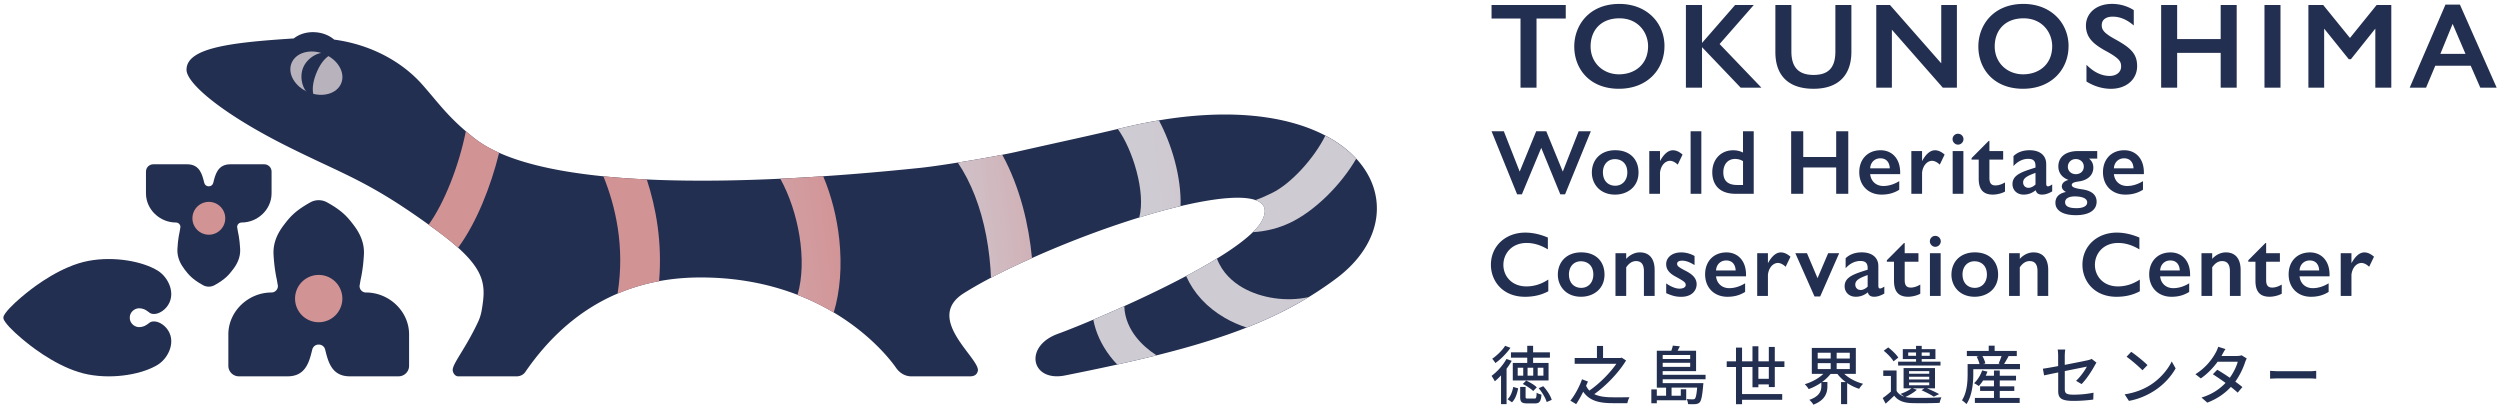 <svg xmlns="http://www.w3.org/2000/svg" xmlns:xlink="http://www.w3.org/1999/xlink" viewBox="0 0 899.5 147"><defs><linearGradient id="_名称未設定グラデーション_32" x1="1008.23" x2="1010.57" y1="456.49" y2="456.49" data-name="名称未設定グラデーション 32" gradientTransform="matrix(-88.32 0 0 88.32 89544.69 -40240.64)" gradientUnits="userSpaceOnUse"><stop offset="0" stop-color="#d29395"/><stop offset=".4" stop-color="#d29395"/><stop offset=".8" stop-color="#cfcbd3"/><stop offset="1" stop-color="#cfcbd3"/></linearGradient><linearGradient xlink:href="#_名称未設定グラデーション_32" id="_名称未設定グラデーション_32-2" x1="1003.68" x2="1006.02" y1="457.89" y2="457.89" data-name="名称未設定グラデーション 32" gradientTransform="matrix(-150.04 0 0 150.04 151287.75 -68641.44)"/><linearGradient xlink:href="#_名称未設定グラデーション_32" id="_名称未設定グラデーション_32-3" x1="1001.67" x2="1004.01" y1="458.56" y2="458.56" data-name="名称未設定グラデーション 32" gradientTransform="matrix(-214.05 0 0 214.05 215341.6 -98089.72)"/><linearGradient xlink:href="#_名称未設定グラデーション_32" id="_名称未設定グラデーション_32-4" x1="1001.5" x2="1003.84" y1="458.74" y2="458.74" data-name="名称未設定グラデーション 32" gradientTransform="matrix(-227.73 0 0 227.73 229013.19 -104363.23)"/><linearGradient xlink:href="#_名称未設定グラデーション_32" id="_名称未設定グラデーション_32-5" x1="1004.9" x2="1007.24" y1="458.06" y2="458.06" data-name="名称未設定グラデーション 32" gradientTransform="matrix(-169.87 0 0 169.87 170879.81 -77744.8)"/><linearGradient xlink:href="#_名称未設定グラデーション_32" id="_名称未設定グラデーション_32-6" x1="1013.93" x2="1016.27" y1="455.01" y2="455.01" data-name="名称未設定グラデーション 32" gradientTransform="matrix(-63.2 0 0 63.2 64350.44 -28672.93)"/><linearGradient xlink:href="#_名称未設定グラデーション_32" id="_名称未設定グラデーション_32-7" x1="1007.06" x2="1009.4" y1="457.12" y2="457.12" data-name="名称未設定グラデーション 32" gradientTransform="matrix(-107.4 0 0 107.4 108563.92 -49004.98)"/><linearGradient xlink:href="#_名称未設定グラデーション_32" id="_名称未設定グラデーション_32-8" x1="1005.56" x2="1007.9" y1="457.47" y2="457.47" data-name="名称未設定グラデーション 32" gradientTransform="matrix(-111.77 0 0 111.77 113037.02 -51010.98)"/><clipPath id="clippath"><path d="M344.61 58.5c4.75 7.03 8.26 16 10.23 26.32 1.01 5.31 1.53 10.5 1.72 15.11 3.91-2.04 7.99-4.01 12.22-5.94l2.52-1.14c-1.11-11.75-4.17-25.25-10.68-37.17-4.57.89-10.47 1.92-16.01 2.81" class="cls-1"/></clipPath><clipPath id="clippath-1"><path d="M404.03 45.96c-.62.15-1.24.3-1.85.44 5.26 7.2 10.15 22.67 7.73 31.84 5.23-1.61 10.22-2.98 14.86-4.08.31-10.46-3.17-22.21-7.8-30.85-4.16.7-8.47 1.57-12.95 2.65" class="cls-1"/></clipPath><clipPath id="clippath-2"><path d="M457.54 69.5c-1.55.74-3.58 1.73-5.86 2.49 3.29 1.15 4.34 3.53 2.38 7.36-.67 1.31-1.8 2.71-3.28 4.18 4.6-.24 9.18-1.41 13.26-3.32 8.85-4.15 18.3-13.45 23.93-23.11-2.88-3.12-6.59-5.93-11.11-8.3-3.97 8.06-12.37 17.38-19.32 20.7" class="cls-1"/></clipPath><clipPath id="clippath-3"><path d="M426.77 99.32c2.74 6.17 7.46 11.3 13.9 15.04 2.44 1.42 5.09 2.58 7.85 3.49 8.15-3.2 15.46-6.77 22.29-10.94-7.83 1.73-17.05.44-23.8-3.48-3.23-1.87-7.2-5.13-9.15-10.4-3.42 2.1-7.18 4.21-11.09 6.29" class="cls-1"/></clipPath><clipPath id="clippath-4"><path d="M154.22 80.84c1.02.74 2.06 1.49 3.14 2.29 2.96 2.19 5.42 4.17 7.46 6 6.62-8.95 11.76-21.99 14.77-34.16-3.39-1.52-6.36-3.23-8.82-5.16-1.13-.89-2.18-1.75-3.16-2.58-2.52 12.57-7.79 25.89-13.39 33.61" class="cls-1"/></clipPath><clipPath id="clippath-5"><path d="M222.19 105.65c4.57-1.94 9.54-3.47 14.95-4.47 1.18-13.99-1.11-26.48-4.43-36.62-5.4-.26-10.62-.63-15.61-1.13 4.3 10.58 7.84 25.29 5.1 42.22" class="cls-1"/></clipPath><clipPath id="clippath-6"><path d="M280.75 64.3c6.52 11.73 9.84 29.38 6.2 41.81 4.86 1.88 9.2 4.05 13.03 6.34 2.3-7.6 3.02-16.74 1.99-26.34-.86-8.03-2.85-15.74-5.78-22.7-5.17.35-10.32.65-15.44.89" class="cls-1"/></clipPath><clipPath id="clippath-7"><path d="M393.37 115.02c.88 4.62 2.92 9.08 6.08 13.2.78 1.02 1.63 2 2.53 2.94 4.96-1.1 9.67-2.19 14.15-3.31-2.91-1.86-5.49-4.14-7.46-6.7-1.95-2.54-4.02-6.32-4.15-11-3.97 1.79-7.75 3.43-11.14 4.86" class="cls-1"/></clipPath><style>.cls-1{fill:none}.cls-2{fill:#232f50}.cls-17{fill:#d29395}</style></defs><g><g id="_レイヤー_1" data-name="レイヤー_1"><g><path d="M563.36 1.79v4.89h-10.52v24.86h-5.76V6.68h-10.42V1.79h26.7zM598.87 16.63c0 8.11-5.93 15.31-16.4 15.31s-16.05-7.11-16.05-15.22c0-7.55 5.28-15.31 16.23-15.31 9.81 0 16.23 6.76 16.23 15.22m-26.58.08c0 5.93 4.54 10.03 10.21 10.03s10.47-3.53 10.47-10.12c0-4.93-3.58-10.03-10.3-10.03s-10.38 4.36-10.38 10.12M612.39 1.79v13.66L624.3 1.79h6.72l-12.31 14.05 15.05 15.7h-7.46l-13.91-14.57v14.57h-5.8V1.79h5.8zM644.54 1.79V18.5c0 5.85 2.71 8.46 7.98 8.46s7.85-2.53 7.85-8.42V1.79h5.76v16.84c0 8.46-4.71 13.31-13.61 13.31s-13.74-4.62-13.74-13.22V1.79h5.76ZM680.01 1.79l18.45 20.99V1.79h5.63v29.75h-5.07L680.7 10.69v20.85h-5.62V1.79h4.93zM744.26 16.63c0 8.11-5.93 15.31-16.4 15.31s-16.05-7.11-16.05-15.22c0-7.55 5.28-15.31 16.23-15.31 9.81 0 16.23 6.76 16.23 15.22m-26.57.08c0 5.93 4.54 10.03 10.21 10.03s10.47-3.53 10.47-10.12c0-4.93-3.58-10.03-10.3-10.03s-10.38 4.36-10.38 10.12M767.73 3.63v5.54c-2.36-2.05-4.89-3.18-7.55-3.18s-3.97 1.26-3.97 3.05c0 1.53.57 2.75 4.71 5.02 5.63 3.1 8.02 5.23 8.02 9.73 0 4.75-3.84 8.16-9.42 8.16-3.1 0-6.15-.96-8.81-2.62v-6.02c2.62 2.66 5.45 4.01 8.33 4.01 2.57 0 4.14-1.48 4.14-3.36s-.57-2.97-5.98-5.89c-3.84-2.18-6.68-4.49-6.68-8.86s3.62-7.81 9.38-7.81c2.88 0 5.63.83 7.81 2.23M783.34 1.79v12.26H799V1.79h5.76v29.75H799V19.03h-15.66v12.51h-5.76V1.79h5.76zM814.76 1.79h5.76v29.75h-5.76zM835.88 1.79l9.64 11.87 9.6-11.87h5.27v29.75h-5.75V10.3l-8.77 10.99h-.79l-8.85-10.99v21.24h-5.67V1.79h5.32zM885.08 1.66l13.22 29.88h-5.89l-3.45-7.9h-12.74l-3.32 7.9h-5.89l12.87-29.88h5.19Zm-7.03 17.71h9.03l-4.62-10.78-4.41 10.78ZM541.08 47.23l5.7 14.51 5.94-14.51h3.63l5.94 14.51L568 47.23h4.38l-9.27 22.69h-1.71l-6.86-16.72-6.96 16.72h-1.72l-9.2-22.69h4.42zM589.54 62.04c0 5.28-4.09 7.98-8.44 7.98-5.51 0-8.35-3.93-8.35-7.92 0-4.58 3.13-8.05 8.41-8.05s8.38 3.27 8.38 7.98m-12.8.01c0 3 1.85 4.78 4.42 4.78s4.35-1.95 4.35-4.78c0-3.23-2.04-4.78-4.49-4.78s-4.29 1.82-4.29 4.78M605.39 55.61l-1.75 3.63c-.86-.86-1.91-1.38-2.77-1.38-1.58 0-3.27 1.48-3.6 4.22v7.65h-3.86V54.36h3.86v3.6c1.45-2.64 3-3.89 4.65-3.89 1.19 0 2.34.56 3.46 1.55M608.28 47.23h3.86v22.5h-3.86zM630.99 47.23v22.5h-6.5c-6.3 0-8.41-3.73-8.41-7.75 0-4.68 3.13-7.91 7.49-7.91 1.42 0 2.54.3 3.56.82v-7.65h3.86Zm-5.93 19.33h2.08v-8.58c-.92-.56-1.85-.79-2.9-.79-2.41 0-4.19 1.78-4.19 4.82s1.62 4.55 5.01 4.55M648.81 47.23v9.27h11.85v-9.27h4.35v22.5h-4.35v-9.47h-11.85v9.47h-4.35v-22.5h4.35zM683.68 62.07v.59h-10.79c.26 2.54 2.11 4.26 4.75 4.26 1.98 0 3.96-.66 5.71-1.75v3.1c-1.95 1.22-3.96 1.75-6.37 1.75-4.58 0-8.02-3.1-8.02-8.08 0-4.55 2.94-7.88 7.69-7.88 3.93 0 7.03 2.84 7.03 8.02m-3.73-1.52c-.1-2.24-1.32-3.6-3.4-3.6s-3.56 1.52-3.66 3.6h7.06ZM699.68 55.61l-1.75 3.63c-.86-.86-1.91-1.38-2.77-1.38-1.58 0-3.27 1.48-3.6 4.22v7.65h-3.86V54.36h3.86v3.6c1.45-2.64 3-3.89 4.65-3.89 1.19 0 2.34.56 3.46 1.55M706.46 50.06c0 1.09-.89 1.98-1.98 1.98s-1.95-.96-1.95-1.98.82-1.94 1.95-1.94 1.98.89 1.98 1.94m-.03 19.67h-3.86V54.36h3.86v15.37ZM715.53 50.69h.26v3.66h4.95v3.07h-4.95v6.5c0 1.55.33 2.8 2.18 2.8 1.22 0 2.44-.49 3.43-1.09v3.3c-1.22.69-3.04 1.09-4.35 1.09-3.4 0-5.11-1.75-5.11-5.74v-6.86h-2.57v-.53l6.17-6.2ZM736.23 58.97v7.06c0 .59.13 1.02.63 1.02.36 0 .82-.23 1.52-.69v2.51c-1.39.79-2.51 1.15-3.66 1.15-1.22 0-1.98-.46-2.28-1.58-1.35 1.09-2.77 1.58-4.32 1.58-2.48 0-4.03-1.68-4.03-3.79 0-3.43 3.66-4.46 8.28-5.94v-.63c0-1.88-.96-2.51-2.64-2.51-1.85 0-3.73.86-5.28 2.61v-3.6c1.52-1.45 3.49-2.11 5.8-2.11 3.83 0 5.97 1.98 5.97 4.91m-6.36 8.62c.82 0 1.68-.43 2.51-1.19V62.2c-3.03 1.09-4.45 1.91-4.45 3.43 0 1.12.79 1.95 1.94 1.95M754.6 57.06h-2.97c1.09.86 1.55 2.01 1.55 3.23 0 2.8-2.11 4.55-5.15 4.98-1.29.2-2.61.4-2.61 1.29 0 .79 1.26 1.22 3.66 1.55 4.06.56 5.28 2.41 5.28 4.46 0 3.13-2.84 4.85-7.46 4.85-4.98 0-7.36-1.88-7.36-4.42 0-1.78.89-3.33 3.79-3.93-.92-.49-1.49-1.19-1.49-1.95 0-1.09.79-1.98 2.41-2.38-2.51-.92-3.66-2.74-3.66-4.85 0-3.37 2.54-5.54 7.13-5.54h6.86v2.71Zm-7.59 17.84c2.51 0 3.96-.73 3.96-2.08 0-1.42-1.78-2.15-4.45-2.15-2.01 0-3.5.66-3.5 2.11s1.42 2.11 3.99 2.11m-.16-12.22c1.68 0 2.9-1.06 2.9-2.77 0-1.49-1.22-2.67-2.87-2.67-1.75 0-2.87 1.32-2.87 2.77 0 1.65 1.35 2.67 2.84 2.67M771.37 62.07v.59h-10.79c.26 2.54 2.11 4.26 4.75 4.26 1.98 0 3.96-.66 5.71-1.75v3.1c-1.95 1.22-3.96 1.75-6.37 1.75-4.58 0-8.02-3.1-8.02-8.08 0-4.55 2.94-7.88 7.69-7.88 3.93 0 7.03 2.84 7.03 8.02m-3.73-1.52c-.1-2.24-1.32-3.6-3.4-3.6s-3.56 1.52-3.66 3.6h7.06ZM556.92 85.47v4.26c-2.47-1.49-4.98-2.31-7.65-2.31-5.31 0-8.35 3.79-8.35 7.88s3.04 7.75 8.28 7.75c2.84 0 5.44-.86 7.88-2.47v4.22c-2.57 1.38-5.34 1.98-8.38 1.98-8.08 0-12.27-5.71-12.27-11.51 0-6.86 5.41-11.58 12.34-11.58 2.57 0 5.28.56 8.15 1.78M577.3 98.79c0 5.28-4.09 7.98-8.44 7.98-5.51 0-8.35-3.93-8.35-7.92 0-4.58 3.13-8.05 8.41-8.05s8.38 3.27 8.38 7.98m-12.79.01c0 3 1.85 4.78 4.42 4.78s4.35-1.95 4.35-4.78c0-3.23-2.04-4.78-4.49-4.78s-4.29 1.82-4.29 4.78M595.34 97.14v9.34h-3.86v-8.94c0-2.77-1.25-3.6-2.84-3.6-1.32 0-2.54.76-3.53 2.25v10.29h-3.86V91.11h3.86v2.04c1.45-1.61 3.27-2.34 4.92-2.34 3.56 0 5.31 2.47 5.31 6.33M604.82 90.81c1.68 0 3.36.43 4.88 1.29v3.27c-1.81-1.09-3.1-1.58-4.45-1.58s-1.82.53-1.82 1.09c0 .69.2 1.09 2.9 2.48 2.28 1.15 4.12 2.54 4.12 4.91 0 2.18-1.65 4.52-5.54 4.52-1.68 0-3.07-.26-5.41-1.32v-3.5c1.58 1.12 3.37 1.88 4.78 1.88 1.55 0 2.24-.63 2.24-1.29 0-.89-.4-1.25-3.33-2.87-2.44-1.25-3.7-2.64-3.7-4.65 0-2.34 2.08-4.22 5.31-4.22M628.22 98.83v.59h-10.79c.26 2.54 2.11 4.26 4.75 4.26 1.98 0 3.96-.66 5.71-1.75v3.1c-1.95 1.22-3.96 1.75-6.37 1.75-4.58 0-8.02-3.1-8.02-8.08 0-4.55 2.94-7.88 7.69-7.88 3.93 0 7.03 2.84 7.03 8.02m-3.73-1.53c-.1-2.24-1.32-3.6-3.4-3.6s-3.56 1.52-3.66 3.6h7.06ZM644.22 92.36l-1.75 3.63c-.86-.86-1.91-1.38-2.77-1.38-1.58 0-3.27 1.48-3.6 4.22v7.65h-3.86V91.11h3.86v3.6c1.45-2.64 3-3.89 4.65-3.89 1.19 0 2.34.56 3.46 1.55M650.15 91.11l3.8 8.97 3.82-8.97h3.96l-6.83 15.57h-2.04l-6.9-15.57h4.19zM675.83 95.72v7.06c0 .59.13 1.02.63 1.02.36 0 .82-.23 1.52-.69v2.51c-1.39.79-2.51 1.15-3.66 1.15-1.22 0-1.98-.46-2.28-1.58-1.35 1.09-2.77 1.58-4.32 1.58-2.48 0-4.02-1.68-4.02-3.79 0-3.43 3.66-4.46 8.28-5.94v-.63c0-1.88-.96-2.51-2.64-2.51-1.85 0-3.73.86-5.28 2.61v-3.6c1.52-1.45 3.49-2.11 5.8-2.11 3.83 0 5.97 1.98 5.97 4.91m-6.36 8.63c.82 0 1.68-.43 2.51-1.19v-4.19c-3.03 1.09-4.45 1.91-4.45 3.43 0 1.12.79 1.95 1.94 1.95M685.05 87.44h.26v3.66h4.95v3.07h-4.95v6.5c0 1.55.33 2.8 2.18 2.8 1.22 0 2.44-.49 3.43-1.09v3.3c-1.22.69-3.04 1.09-4.35 1.09-3.4 0-5.11-1.75-5.11-5.74v-6.86h-2.57v-.53l6.17-6.2ZM698.29 86.82c0 1.09-.89 1.98-1.98 1.98s-1.95-.96-1.95-1.98.82-1.95 1.95-1.95 1.98.89 1.98 1.95m-.04 19.66h-3.86V91.11h3.86v15.37ZM718.92 98.79c0 5.28-4.09 7.98-8.44 7.98-5.51 0-8.35-3.93-8.35-7.92 0-4.58 3.13-8.05 8.41-8.05s8.38 3.27 8.38 7.98m-12.8.01c0 3 1.85 4.78 4.42 4.78s4.35-1.95 4.35-4.78c0-3.23-2.04-4.78-4.49-4.78s-4.29 1.82-4.29 4.78M736.95 97.14v9.34h-3.86v-8.94c0-2.77-1.25-3.6-2.84-3.6-1.32 0-2.54.76-3.53 2.25v10.29h-3.86V91.11h3.86v2.04c1.45-1.61 3.27-2.34 4.92-2.34 3.56 0 5.31 2.47 5.31 6.33M769.75 85.47v4.26c-2.47-1.49-4.98-2.31-7.65-2.31-5.31 0-8.35 3.79-8.35 7.88s3.04 7.75 8.28 7.75c2.84 0 5.44-.86 7.88-2.47v4.22c-2.57 1.38-5.34 1.98-8.38 1.98-8.08 0-12.27-5.71-12.27-11.51 0-6.86 5.41-11.58 12.34-11.58 2.57 0 5.28.56 8.15 1.78M788 98.83v.59h-10.79c.26 2.54 2.11 4.26 4.75 4.26 1.98 0 3.96-.66 5.71-1.75v3.1c-1.95 1.22-3.96 1.75-6.37 1.75-4.58 0-8.02-3.1-8.02-8.08 0-4.55 2.94-7.88 7.69-7.88 3.93 0 7.03 2.84 7.03 8.02m-3.72-1.53c-.1-2.24-1.32-3.6-3.4-3.6s-3.56 1.52-3.66 3.6h7.06ZM806.18 97.14v9.34h-3.86v-8.94c0-2.77-1.25-3.6-2.84-3.6-1.32 0-2.54.76-3.53 2.25v10.29h-3.86V91.11h3.86v2.04c1.45-1.61 3.27-2.34 4.92-2.34 3.56 0 5.31 2.47 5.31 6.33M815.1 87.44h.26v3.66h4.95v3.07h-4.95v6.5c0 1.55.33 2.8 2.18 2.8 1.22 0 2.44-.49 3.43-1.09v3.3c-1.22.69-3.04 1.09-4.35 1.09-3.4 0-5.11-1.75-5.11-5.74v-6.86h-2.57v-.53l6.17-6.2ZM838.17 98.83v.59h-10.79c.26 2.54 2.11 4.26 4.75 4.26 1.98 0 3.96-.66 5.71-1.75v3.1c-1.95 1.22-3.96 1.75-6.37 1.75-4.58 0-8.02-3.1-8.02-8.08 0-4.55 2.94-7.88 7.69-7.88 3.93 0 7.03 2.84 7.03 8.02m-3.73-1.53c-.1-2.24-1.32-3.6-3.4-3.6s-3.56 1.52-3.66 3.6h7.06ZM854.17 92.36l-1.75 3.63c-.86-.86-1.91-1.38-2.77-1.38-1.58 0-3.27 1.48-3.6 4.22v7.65h-3.86V91.11h3.86v3.6c1.45-2.64 3-3.89 4.65-3.89 1.19 0 2.34.56 3.46 1.55M543.92 129.82c-.53.96-1.17 1.92-1.86 2.86v12.73h-1.99v-10.35c-.73.8-1.49 1.53-2.25 2.13-.2-.43-.82-1.49-1.17-1.95 2.02-1.46 4.1-3.78 5.38-6.09l1.88.67Zm-.46-4.67c-1.37 1.97-3.48 4.12-5.42 5.47-.25-.41-.8-1.17-1.15-1.53 1.72-1.19 3.69-3.09 4.65-4.67l1.92.73Zm-1.03 18.5c1.1-1.03 1.72-2.77 2.04-4.44l1.76.53c-.37 1.83-.96 3.8-2.22 5.01l-1.58-1.1Zm7.07-14.97h-5.86v-1.92h5.86v-2.34h2.11v2.34h6.05v1.92h-6.05v1.9h5.56v6.32H544.3v-6.32h5.2v-1.9Zm-1.44 3.64h-1.99v2.84h1.99v-2.84Zm4.03 11.08c.62 0 .71-.25.8-2.13.39.32 1.19.59 1.74.71-.21 2.54-.76 3.16-2.34 3.16h-2.79c-2.06 0-2.54-.53-2.54-2.34v-3.57h1.95v3.55c0 .53.11.62.82.62h2.36Zm-2.98-6.46c1.33.59 3.02 1.58 3.82 2.43l-1.28 1.33c-.76-.78-2.41-1.88-3.75-2.54l1.21-1.21Zm2.55-4.62h-2.04v2.84h2.04v-2.84Zm1.6 2.84h2.06v-2.84h-2.06v2.84Zm2.01 3.8c1.35 1.47 2.63 3.46 3.04 4.9l-1.81.8c-.39-1.42-1.6-3.48-2.89-4.99l1.65-.71ZM585.07 129.69c-2.59 4.28-7.14 9.07-11.45 12.11 1.83.92 4.19 1.15 6.83 1.15.87.02 4.67 0 5.86-.02-.34.5-.69 1.51-.78 2.13h-5.22c-4.85 0-8.38-.8-10.67-4.12-.75 1.51-1.62 3.09-2.54 4.47l-2.08-1.26c1.63-1.97 3.34-5.22 4.19-7.69l2.13.82c-.18.46-.41.96-.67 1.51.32.69.71 1.26 1.17 1.74 3.62-2.45 7.44-6.34 9.73-9.64h-15v-2.08h8.01v-4.35h2.2v4.35h6.23l.46-.14 1.6 1.03ZM598.24 136.44v1.42h14.63s-.02.55-.07.8c-.32 3.82-.67 5.42-1.24 6.09-.41.41-.85.57-1.46.64-.55.07-1.63.07-2.75 0 0-.55-.23-1.35-.53-1.83.99.12 1.88.12 2.24.12s.55-.05.76-.23c.34-.37.59-1.42.82-3.98h-9.21v2.91h3.32v-2.31h1.95v3.96h-10.58v1.08h-1.97v-4.99h1.97v2.27h3.34v-2.91h-3.34V126.2h5.22c.23-.64.44-1.33.55-1.85l2.52.25c-.25.55-.55 1.1-.82 1.6h6.66v7.33h-12.02v1.33h15.43v1.6h-15.43Zm0-7.28h9.89v-1.44h-9.89v1.44Zm9.89 1.37h-9.89V132h9.89v-1.47ZM636.42 139.26v-.96h-3.75v1.05h-2.13v-7.3h-3.75v9.73h14.45v2.08h-14.45v1.58h-2.18v-13.39h-3.34v-2.04h3.34v-4.95h2.18v4.95h3.75v-5.43h2.13v5.43h3.75v-5.18h2.15v5.18h3.46v2.04h-3.46v7.21h-2.15Zm0-7.22h-3.75v4.26h3.75v-4.26ZM663.58 134.52c1.67 1.6 4.19 2.91 6.78 3.57-.48.44-1.12 1.26-1.44 1.81-1.51-.48-2.98-1.21-4.31-2.08v7.58h-2.2v-7.94h1.69c-1.15-.85-2.2-1.85-3-2.93h-2.45c-.83 1.05-1.88 2.06-3.05 2.91h1.9v1.46c0 2.18-.55 4.97-5.06 6.71-.25-.55-.96-1.33-1.44-1.74 3.89-1.35 4.33-3.43 4.33-5.04v-1.19c-1.42.98-2.97 1.78-4.56 2.36-.32-.55-.94-1.33-1.42-1.76 2.45-.71 4.99-2.08 6.68-3.71h-4.14v-9.34h15.84v9.34h-4.17Zm-9.57-5.52h4.67v-2.08h-4.67V129Zm0 3.78h4.67v-2.13h-4.67v2.13Zm11.54-5.86h-4.72V129h4.72v-2.08Zm0 3.73h-4.72v2.13h4.72v-2.13ZM689.69 140.24c-1.08.98-2.7 1.95-4.12 2.59.64.16 1.37.25 2.15.28 2.59.11 7.9.04 10.81-.16-.23.48-.55 1.42-.67 2.01-2.63.11-7.51.16-10.14.07-2.86-.11-4.83-.89-6.18-2.66-.96.94-1.97 1.88-3.09 2.86l-1.05-2.01c.92-.64 1.99-1.47 2.95-2.34v-5.61h-2.75v-1.97h4.79v7.35c.59.99 1.51 1.65 2.7 2.04-.39-.34-.94-.75-1.28-.96 1.42-.52 2.98-1.21 3.94-2.01h-2.84v-7.3h11.31v7.3h-2.89c1.58.67 3.32 1.47 4.37 2.08l-1.92.92c-1.01-.69-2.77-1.58-4.4-2.31l1.05-.69h-4.23l1.49.53Zm-8.4-10.23c-.64-1.15-2.18-2.72-3.53-3.82l1.63-1.19c1.33 1.03 2.93 2.54 3.62 3.66l-1.72 1.35Zm8.1-.81h-4.76v-3.59h4.76v-1.17h2.04v1.17h4.94v3.59h-4.94v.92h6.76v1.4h-15.25v-1.4h6.46v-.92Zm0-2.38h-2.82v1.19h2.82v-1.19Zm-2.51 7.65h7.26v-.94h-7.26v.94Zm0 2.06h7.26v-.98h-7.26v.98Zm0 2.08h7.26v-1.01h-7.26v1.01Zm4.55-10.6h2.88v-1.19h-2.88v1.19ZM726.79 130.99v1.86h-16.8v1.76c0 3.07-.39 7.72-2.45 10.78-.34-.37-1.21-1.12-1.63-1.35 1.83-2.82 2.04-6.73 2.04-9.43v-3.62h4.28c-.18-.78-.59-1.83-1.03-2.66l.82-.21h-4.35v-1.86h7.87v-1.88h2.13v1.88h7.97v1.86h-3.25l.3.07c-.57.99-1.15 2.02-1.63 2.79h5.72Zm-7.28 12.18h7.17v1.81h-16.12v-1.81h6.87v-2.52h-4.99V139h4.99v-2.11h-3.91c-.48.78-1.03 1.46-1.56 2.01-.39-.3-1.21-.8-1.69-1.03 1.26-1.12 2.31-2.86 2.91-4.6l1.9.44c-.19.5-.39 1.01-.62 1.49h2.97v-1.88h2.08v1.88h5.86v1.7h-5.86v2.11h5.24v1.65h-5.24v2.52Zm-6.23-15.04c.48.85.92 1.9 1.05 2.63l-.82.23h6.16l-.57-.19c.34-.75.78-1.81 1.05-2.68h-6.87ZM740.52 134.01c-2.2.44-4.12.85-5.06 1.05l-.43-2.4c1.05-.14 3.14-.5 5.49-.94v-3.62c0-.73-.05-1.65-.16-2.34h2.72c-.11.69-.18 1.63-.18 2.34v3.18c3.64-.71 7.3-1.44 8.29-1.67.57-.14 1.05-.28 1.4-.48l1.72 1.35c-.19.27-.46.71-.64 1.05-1.03 1.9-2.95 4.9-4.72 6.66l-1.99-1.17c1.63-1.49 3.23-3.82 3.89-5.11-.52.11-4.23.85-7.94 1.6v6.48c0 1.51.5 2.01 3.14 2.01s4.9-.25 7.19-.71l-.09 2.47c-1.99.27-4.46.48-7.14.48-4.69 0-5.47-1.19-5.47-3.64v-6.61ZM773.45 138.68c3.69-2.27 6.55-5.7 7.94-8.63l1.4 2.49c-1.65 2.98-4.47 6.09-8.04 8.29-2.31 1.42-5.22 2.77-8.77 3.41l-1.53-2.36c3.82-.57 6.8-1.85 9-3.2m-.78-7.32-1.81 1.86c-1.19-1.22-4.03-3.71-5.72-4.86l1.67-1.78c1.6 1.08 4.58 3.46 5.86 4.79M799.54 127.62c-.09.16-.16.3-.25.46h5.52c.64 0 1.28-.09 1.72-.25l1.85 1.15c-.21.39-.46.96-.62 1.42-.64 1.99-1.83 4.58-3.5 6.91.96.69 1.85 1.37 2.56 1.95l-1.7 2.01c-.64-.59-1.51-1.3-2.45-2.06-2.04 2.22-4.76 4.24-8.49 5.66l-2.08-1.83c3.92-1.19 6.68-3.18 8.65-5.27a94.697 94.697 0 0 0-4.56-3.11l1.58-1.63c1.37.8 2.98 1.83 4.51 2.89 1.35-1.86 2.43-4.1 2.86-5.77h-7.24c-1.51 2.08-3.59 4.31-6.04 6l-1.95-1.51c3.96-2.45 6.23-5.77 7.33-7.81.27-.48.69-1.4.87-2.06l2.61.82c-.46.69-.94 1.58-1.19 2.04M819.85 133.56h11.21c.99 0 1.79-.09 2.31-.14v2.84c-.45-.02-1.4-.11-2.31-.11h-11.21c-1.13 0-2.37.05-3.07.11v-2.84c.68.05 1.96.14 3.07.14M404.03 45.96c-11.91 2.87-20.95 4.74-38.36 8.68-7.43 1.68-26.47 4.91-34.5 5.75-63.75 6.65-136.22 8.4-160.4-10.58-9.4-7.38-12.82-12.59-18.9-19.45-7.2-8.11-18.34-14.32-31.63-16.11-1.68-1.44-3.99-2.43-6.61-2.64-3.1-.25-5.95.63-7.92 2.22-22.61 1.44-38.63 3.36-38.6 11.28.01 4.86 12.79 15.83 36.53 27.68 21.14 10.56 29.45 12.43 53.73 30.33 17.64 13.01 17.55 18.9 15.97 28.36-.24 1.44-.65 2.86-1.26 4.19-4.59 9.87-9.5 15.42-9.19 17.65.15 1.07.93 2.09 2.01 2.09h20.92c2.11 0 3.03-1.35 3.16-1.54 12.03-17.52 31.46-34.04 63.11-34.04 44.66 0 66.5 27.04 70.24 32.41.26.37 2.06 3.17 5.6 3.17h21.02c2.05 0 2.57-.98 2.84-1.78 1.45-4.28-19.67-18.94-4.97-28.16 6.65-4.17 14.07-7.87 21.98-11.49 43.87-20.03 93.95-31.6 85.28-14.64-6.9 13.48-61.03 36.27-73.43 40.76-12.4 4.48-9.71 17.42 2.53 14.99 47.51-9.45 74.49-17.6 97.66-34.94 34.83-26.08 6.38-74.23-76.79-54.19" class="cls-2"/><path d="M104.89 22.71c-1.54 3.81 1.22 8.52 6.16 10.52s10.19.52 11.73-3.29c1.54-3.81-1.22-8.52-6.16-10.52s-10.19-.52-11.73 3.29" style="fill:#b8b2bd"/><path d="M113.83 26.32c1.3-3.23 2.94-5.23 4.54-6.26-.25-.42-.57-.74-.97-.91-1.93-.78-6.69 1.15-8.34 5.24-1.65 4.09.43 8.78 2.36 9.56.41.16.86.14 1.33.02-.43-1.85-.22-4.43 1.08-7.66M131.69 105.25c-1.28 0-2.32-1.04-2.32-2.32 0-.14.38-2.26.4-2.39 0 0 .89-3.62 1.17-9.01.23-4.53-1.78-8.03-3.69-10.54-2.09-2.75-3.97-5.09-9.62-8.21-.91-.5-1.93-.75-2.95-.75-1.02 0-2.04.24-2.95.74-5.65 3.12-7.53 5.46-9.62 8.21-1.91 2.51-3.92 6.01-3.69 10.54.28 5.39 1.17 9.01 1.17 9.01.02.14.4 2.25.4 2.39 0 1.28-1.04 2.32-2.33 2.32-8.32 0-15.5 6.77-15.5 15.09v11.29c0 2.08 1.7 3.78 3.78 3.78h17.57c6.57 0 7.8-5.4 8.85-9.66a2.322 2.322 0 0 1 2.26-1.76h.05v-.03.03h.05c1.07 0 2 .73 2.26 1.76 1.06 4.26 2.28 9.66 8.86 9.66h17.57c2.08 0 3.78-1.69 3.78-3.78v-11.29c0-8.32-7.17-15.09-15.49-15.09" class="cls-2"/><path d="M106.16 107.43a8.51 8.51 0 1 1 17.02 0 8.51 8.51 0 0 1-17.02 0" class="cls-17"/><path d="M63.31 80.06c.89 0 1.61.72 1.61 1.61 0 .1-.26 1.57-.28 1.66 0 0-.62 2.52-.81 6.26-.16 3.15 1.24 5.58 2.56 7.32 1.45 1.91 2.76 3.54 6.68 5.71.63.35 1.34.52 2.05.52.71 0 1.42-.17 2.05-.52 3.92-2.17 5.23-3.8 6.68-5.71 1.33-1.74 2.72-4.17 2.56-7.32-.19-3.74-.81-6.26-.81-6.26-.02-.09-.28-1.56-.28-1.66 0-.89.72-1.61 1.62-1.61 5.78 0 10.77-4.7 10.77-10.49v-7.84c0-1.45-1.18-2.62-2.63-2.62H82.87c-4.57 0-5.42 3.75-6.15 6.71-.18.72-.82 1.22-1.57 1.22h-.04v.02-.02h-.04c-.74 0-1.39-.5-1.57-1.22-.74-2.96-1.58-6.71-6.15-6.71H55.14c-1.45 0-2.62 1.18-2.62 2.62v7.84c0 5.79 4.98 10.49 10.77 10.49" class="cls-2"/><path d="M81.05 78.54c0 3.27-2.65 5.91-5.91 5.91s-5.91-2.65-5.91-5.91 2.65-5.91 5.91-5.91 5.91 2.65 5.91 5.91" class="cls-17"/><path d="M53.5 116.34c-1.33 1-1.91 1.19-3.02 1.34-1.79.24-3.55-1.13-3.77-2.92-.02-.15 0-.3 0-.45 0-.15-.01-.29 0-.45.22-1.79 1.98-3.16 3.77-2.92 1.11.15 1.69.33 3.02 1.34 1.67 1.53 4.61.38 6.36-1.68 3.8-4.49.84-10.77-3.07-13.2-5.27-3.27-15.5-5.34-25.04-3.52-9.54 1.81-18.91 8.82-22.44 11.69-1.9 1.55-5.66 4.69-7.42 7.18-.39.56-.66.99-.68 1.56.02.57.28 1 .68 1.56 1.75 2.49 5.52 5.63 7.42 7.18 3.53 2.87 12.9 9.88 22.44 11.69 9.54 1.81 19.78-.25 25.04-3.52 3.91-2.43 6.88-8.71 3.07-13.2-1.75-2.06-4.69-3.21-6.36-1.68" class="cls-2"/><g style="clip-path:url(#clippath)"><path d="M341.96 54.2h31.99v47.22h-31.99z" style="fill:url(#_名称未設定グラデーション_32)" transform="rotate(-7.15 357.885 77.796)"/></g><g style="clip-path:url(#clippath-1)"><path d="M400.1 42.03h27.08v37.51H400.1z" style="fill:url(#_名称未設定グラデーション_32-2)" transform="rotate(-7.15 413.5 60.783)"/></g><g style="clip-path:url(#clippath-2)"><path d="M448.76 46.62h41.22v39.09h-41.22z" style="fill:url(#_名称未設定グラデーション_32-3)" transform="rotate(-7.15 469.241 66.194)"/></g><g style="clip-path:url(#clippath-3)"><path d="M425.4 90.39h46.79v30.1H425.4z" style="fill:url(#_名称未設定グラデーション_32-4)" transform="rotate(-7.15 448.715 105.404)"/></g><g style="clip-path:url(#clippath-4)"><path d="M151.71 45.81h30.38v44.73h-30.38z" style="fill:url(#_名称未設定グラデーション_32-5)" transform="rotate(-7.15 166.869 68.192)"/></g><g style="clip-path:url(#clippath-5)"><path d="M214.55 62.28h26.31v44.53h-26.31z" style="fill:url(#_名称未設定グラデーション_32-6)" transform="rotate(-7.15 227.632 84.521)"/></g><g style="clip-path:url(#clippath-6)"><path d="M277.78 62.22h28.18v51.43h-28.18z" style="fill:url(#_名称未設定グラデーション_32-7)" transform="rotate(-7.15 291.776 87.886)"/></g><g style="clip-path:url(#clippath-7)"><path d="M392.15 108.82h25.2v23.68h-25.2z" style="fill:url(#_名称未設定グラデーション_32-8)" transform="rotate(-7.15 404.619 120.646)"/></g></g></g></g></svg>